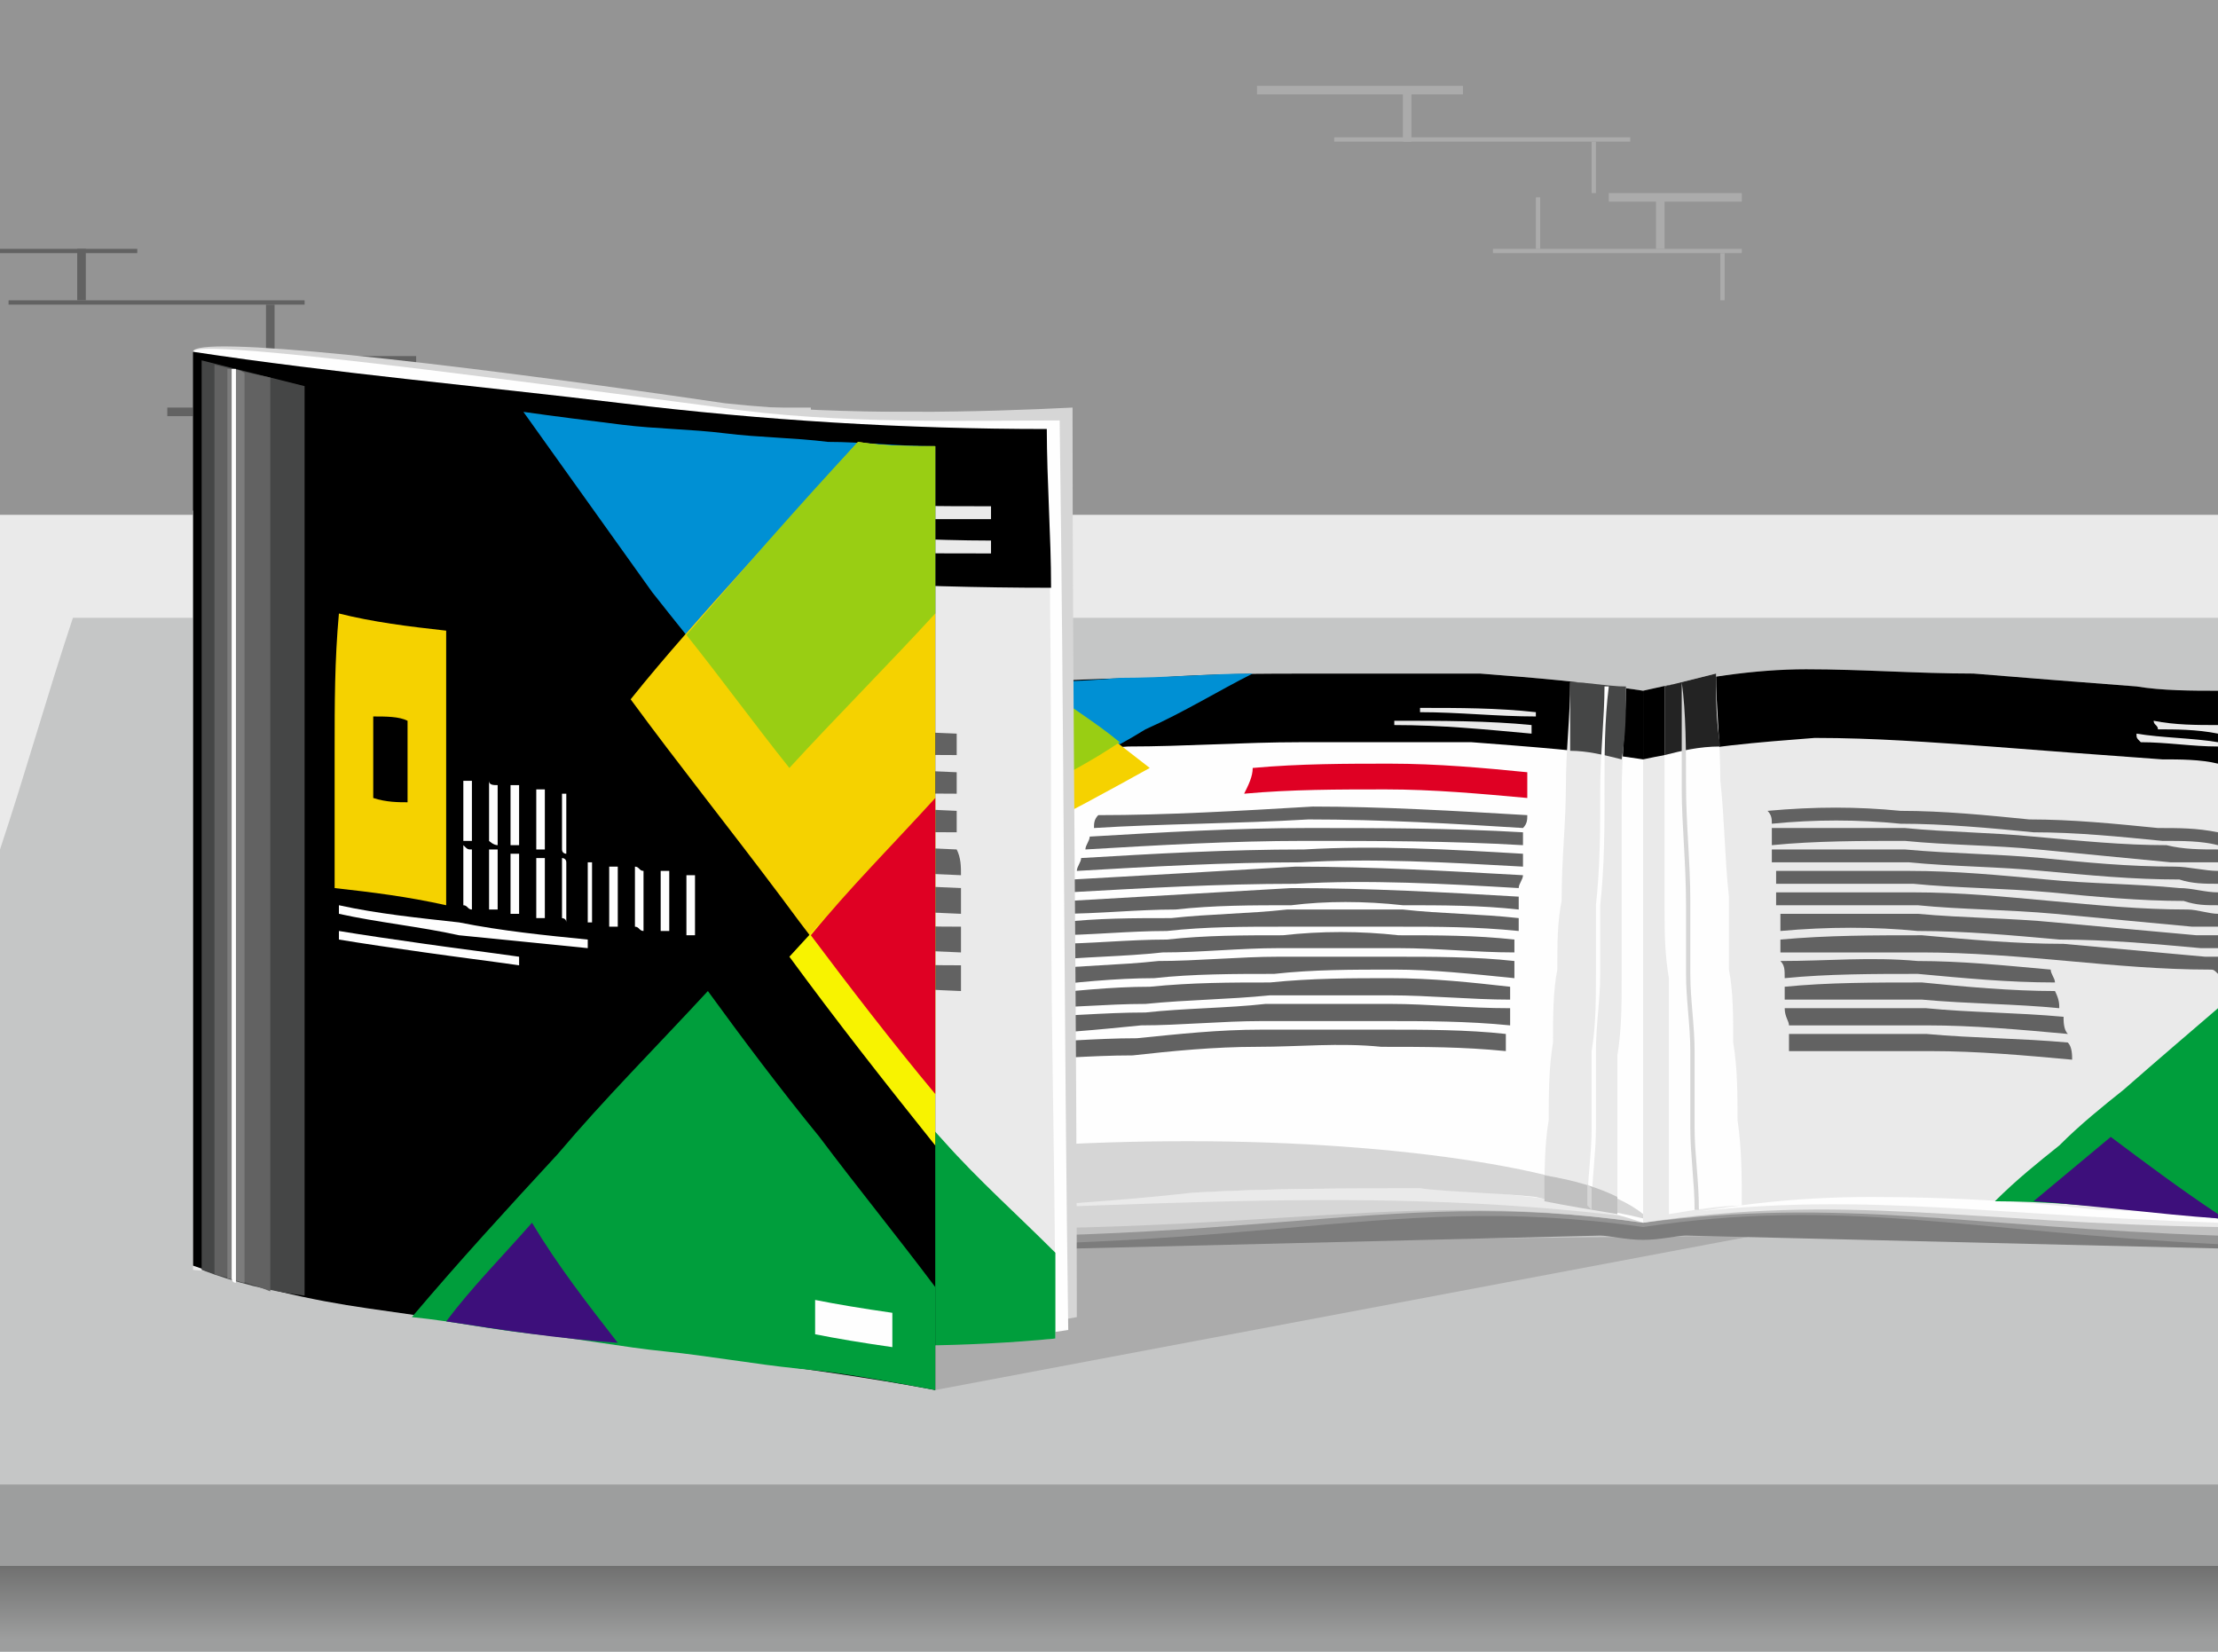 <?xml version="1.0" encoding="UTF-8"?>
<!DOCTYPE svg PUBLIC "-//W3C//DTD SVG 1.1//EN" "http://www.w3.org/Graphics/SVG/1.1/DTD/svg11.dtd">
<!-- Creator: CorelDRAW X7 -->
<svg xmlns="http://www.w3.org/2000/svg" xml:space="preserve" width="517px" height="385px" version="1.1" shape-rendering="geometricPrecision" text-rendering="geometricPrecision" image-rendering="optimizeQuality" fill-rule="evenodd" clip-rule="evenodd"
viewBox="0 0 517 385"
 xmlns:xlink="http://www.w3.org/1999/xlink">
 <defs>
    <linearGradient id="id0" gradientUnits="userSpaceOnUse" x1="333.205" y1="382.191" x2="333.205" y2="338.541">
     <stop offset="0" stop-opacity="1" stop-color="#9D9E9E"/>
     <stop offset="1" stop-opacity="1" stop-color="#2B2A29"/>
    </linearGradient>
 </defs>
 <g id="Слой_x0020_1">
  <g id="_605708112">
   <polygon fill="#EAEAEA" points="0,0 517,0 517,385 0,385 "/>
   <polygon fill="#949494" points="0,0 517,0 517,120 0,120 "/>
   <polygon fill="#626262" points="97,95 39,95 39,97 97,97 "/>
   <polygon fill="#626262" points="97,83 66,83 66,85 97,85 "/>
   <polygon fill="#626262" points="71,70 2,70 2,71 71,71 "/>
   <polygon fill="#626262" points="32,58 0,58 0,59 32,59 "/>
   <polygon fill="#626262" points="77,84 77,96 79,96 79,84 "/>
   <polygon fill="#626262" points="49,84 49,96 50,96 50,84 "/>
   <polygon fill="#626262" points="92,96 92,108 93,108 93,96 "/>
   <polygon fill="#626262" points="62,71 62,83 64,83 64,71 "/>
   <polygon fill="#626262" points="18,58 18,70 20,70 20,58 "/>
   <polygon fill="#ABABAB" points="406,58 348,58 348,59 406,59 "/>
   <polygon fill="#ABABAB" points="406,45 375,45 375,47 406,47 "/>
   <polygon fill="#ABABAB" points="380,32 311,32 311,33 380,33 "/>
   <polygon fill="#ABABAB" points="341,20 293,20 293,22 341,22 "/>
   <polygon fill="#ABABAB" points="386,46 386,58 388,58 388,46 "/>
   <polygon fill="#ABABAB" points="358,46 358,58 359,58 359,46 "/>
   <polygon fill="#ABABAB" points="401,59 401,70 402,70 402,59 "/>
   <polygon fill="#ABABAB" points="371,33 371,45 372,45 372,33 "/>
   <polygon fill="#ABABAB" points="327,21 327,33 329,33 329,21 "/>
   <path fill="#C5C6C6" d="M0 346l369 0 148 0 0 -202 -148 0c-117,0 -235,0 -352,0 -6,18 -11,36 -17,54l0 148z"/>
   <polygon fill="url(#id0)" points="517,385 517,362 0,362 0,385 "/>
   <polygon fill="#9D9E9E" points="0,346 517,346 517,365 0,365 "/>
   <polygon fill="#ABABAB" points="215,290 218,324 409,288 "/>
   <g>
    <path fill="#7C7C7C" d="M373 288l-203 5 58 -124 289 0 0 122 -124 -3c-2,0 -6,1 -10,1 -4,0 -8,-1 -10,-1z"/>
    <path fill="#949494" d="M383 186c0,0 0,0 0,0 26,0 51,0 77,0l57 0 0 104c-59,-3 -87,-11 -134,-4 0,0 0,0 0,0l0 -6 0 6c0,0 0,0 0,0 -64,-9 -91,9 -213,3 13,-22 24,-42 35,-60 9,-16 17,-30 25,-43 25,0 51,0 76,0 26,0 52,0 77,0 0,0 0,0 0,0 0,13 0,27 0,43 0,14 0,30 0,48 0,-18 0,-34 0,-48 0,-16 0,-30 0,-43z"/>
    <path fill="#C1C1C1" d="M383 184c0,0 0,0 0,0 26,0 51,0 77,0l57 0 0 104c-59,-2 -87,-9 -134,-3 0,0 0,0 0,0 0,-22 0,-40 0,-58 0,-16 0,-30 0,-43z"/>
    <path fill="#C1C1C1" d="M383 184c0,0 0,0 0,0 -25,0 -51,0 -77,0 -25,0 -51,0 -76,0 -8,13 -16,27 -25,43 -11,18 -22,38 -35,60 122,6 149,-11 213,-2 0,0 0,0 0,0 0,-22 0,-40 0,-58 0,-16 0,-30 0,-43z"/>
    <path fill="#EAEAEA" d="M383 182c0,0 0,0 0,0 26,0 51,0 77,0l57 0 0 104c-59,-1 -87,-8 -134,-1 0,0 0,0 0,0 0,-23 0,-42 0,-60 0,-16 0,-30 0,-43z"/>
    <path fill="#D6D6D6" d="M383 182c0,0 0,0 0,0 -25,0 -51,0 -77,0 -25,0 -51,0 -76,0 -8,13 -16,27 -25,43 -11,18 -22,37 -35,60 122,6 149,-9 213,0 0,0 0,0 0,0 0,-23 0,-42 0,-60 0,-16 0,-30 0,-43z"/>
    <path fill="#FEFEFE" d="M383 161c0,0 0,0 0,0 26,0 51,0 77,0l57 0 0 124c-59,-2 -87,-8 -134,-1 0,0 0,0 0,0 0,-26 0,-51 0,-72 0,-19 0,-36 0,-51z"/>
    <path fill="#EAEAEA" d="M230 161c25,0 51,0 76,0 26,0 52,0 77,0 0,15 0,32 0,51 0,21 0,46 0,72 -71,-9 -127,-1 -213,-1 13,-26 25,-50 35,-71 9,-19 17,-36 25,-51z"/>
    <path fill="#FEFEFE" d="M383 161c-13,-2 -25,-3 -38,-4 -13,0 -25,0 -38,0 -13,0 -25,0 -38,1 -13,0 -25,1 -38,1 -4,8 -8,17 -12,26 -4,8 -9,17 -13,27 -3,5 -6,11 -8,17 -3,6 -6,12 -9,18 -3,6 -6,12 -9,18 -3,6 -6,13 -9,20 17,-1 35,-2 53,-3 17,-1 35,-3 53,-4 18,-1 35,-1 53,-1 9,0 18,1 27,2 8,1 17,3 26,6 0,-7 0,-13 0,-20 0,-6 0,-12 0,-18 0,-6 0,-12 0,-18 0,-5 0,-11 0,-16 0,-10 0,-19 0,-27 0,-9 0,-17 0,-25z"/>
    <path fill="black" d="M383 161c-13,-2 -25,-3 -38,-4 -13,0 -25,0 -38,0 -13,0 -25,0 -38,1 -13,0 -25,1 -38,1 -3,6 -5,11 -8,17 13,-1 27,-1 40,-2 13,0 27,-1 40,-1 13,0 27,0 40,0 13,1 27,2 40,4 0,-5 0,-11 0,-16z"/>
    <path fill="#EAEAEA" d="M379 160c-4,0 -9,-1 -13,-1 0,8 -1,16 -1,24 0,9 -1,17 -1,27 -1,5 -1,10 -1,16 -1,5 -1,11 -1,17 -1,6 -1,12 -1,18 -1,6 -1,12 -1,19 5,1 11,2 17,3 0,-6 0,-13 0,-19 0,-6 0,-12 0,-18 1,-6 1,-12 1,-18 0,-5 0,-11 0,-16 0,-9 0,-18 0,-27 0,-9 1,-17 1,-25z"/>
    <path fill="#454646" d="M379 160c-4,0 -9,-1 -13,-1 0,5 0,10 0,16 4,0 8,1 12,2 1,-6 1,-11 1,-17z"/>
    <path fill="#FEFEFE" d="M374 160c0,0 0,0 1,0 -1,8 -1,16 -1,24 0,9 0,18 -1,27 0,5 0,11 0,16 0,6 -1,12 -1,18 0,6 0,12 0,18 0,6 -1,12 -1,19 0,0 0,0 -1,-1 0,-6 1,-12 1,-18 0,-7 0,-13 0,-18 1,-6 1,-12 1,-18 0,-5 0,-11 0,-16 1,-9 1,-18 1,-27 0,-8 1,-17 1,-24z"/>
    <path fill="#F5D200" d="M200 249c5,-1 10,-1 15,-1 -3,7 -7,15 -10,23 -5,0 -10,0 -15,0 3,-8 7,-15 10,-22z"/>
    <path fill="black" d="M202 256c1,0 3,0 4,0 -1,2 -2,4 -3,7 -1,0 -3,0 -4,0 1,-2 2,-5 3,-7z"/>
    <path fill="#232323" d="M212 260c0,0 1,0 1,0 -1,1 -1,3 -2,5 0,0 -1,0 -1,0 1,-2 1,-4 2,-5z"/>
    <path fill="#232323" d="M215 259c1,0 1,0 1,0 0,2 -1,4 -2,5 0,1 0,1 -1,1 1,-2 2,-4 2,-6z"/>
    <path fill="#232323" d="M219 259c0,0 0,0 1,0 -1,2 -2,4 -2,5 -1,0 -1,0 -1,0 0,-1 1,-3 2,-5z"/>
    <path fill="#232323" d="M222 259c0,0 0,0 1,0 -1,2 -1,3 -2,5 0,0 -1,0 -1,0 1,-2 1,-3 2,-5z"/>
    <path fill="#232323" d="M225 259c0,0 1,0 1,0 -1,1 -1,3 -2,5 0,0 -1,0 -1,0 1,-2 1,-3 2,-5z"/>
    <path fill="#232323" d="M210 265c0,0 0,0 1,0 -1,2 -2,4 -2,6 -1,0 -1,0 -1,0 0,-2 1,-4 2,-6z"/>
    <path fill="#232323" d="M213 265c0,0 1,0 1,0 -1,2 -1,4 -2,5 0,0 -1,0 -1,0 1,-1 1,-3 2,-5z"/>
    <path fill="#232323" d="M216 265c1,0 1,0 1,0 0,2 -1,3 -2,5 0,0 0,0 -1,0 1,-2 2,-3 2,-5z"/>
    <path fill="#232323" d="M220 265c0,0 0,0 1,0 -1,1 -2,3 -2,5 -1,0 -1,0 -1,0 0,-2 1,-3 2,-5z"/>
    <path fill="#232323" d="M223 265c0,0 1,0 1,0 -1,1 -1,3 -2,5 0,0 -1,0 -1,0 1,-2 1,-4 2,-5z"/>
    <path fill="#232323" d="M226 264c1,0 1,0 1,0 0,2 -1,4 -2,5 0,1 0,1 -1,1 1,-2 2,-4 2,-6z"/>
    <path fill="#232323" d="M230 264c0,0 0,0 1,0 -1,2 -2,4 -2,5 -1,0 -1,0 -1,0 0,-1 1,-3 2,-5z"/>
    <path fill="#232323" d="M233 264c0,0 1,0 1,0 -1,2 -1,3 -2,5 0,0 -1,0 -1,0 1,-2 1,-3 2,-5z"/>
    <path fill="#232323" d="M236 264c0,0 1,0 1,0 0,1 -1,3 -2,5 0,0 0,0 -1,0 1,-2 2,-4 2,-5z"/>
    <path fill="#232323" d="M239 263c1,0 1,0 1,0 0,2 -1,4 -1,6 -1,0 -1,0 -1,0 0,-2 1,-4 1,-6z"/>
    <path fill="#232323" d="M224 271c0,0 0,1 0,1 -12,1 -24,1 -35,2 0,0 0,-1 0,-1 12,-1 23,-1 35,-2z"/>
    <path fill="#232323" d="M214 274c0,0 -1,0 -1,1 -8,0 -17,1 -25,1 0,0 0,-1 0,-1 9,0 17,-1 26,-1z"/>
    <path fill="#0090D4" d="M225 172c5,4 10,8 16,12 9,-5 18,-9 26,-14 9,-4 17,-9 25,-13 -10,0 -20,1 -31,1 -10,1 -20,1 -30,1 -2,4 -4,9 -6,13z"/>
    <path fill="#F5D200" d="M242 159c-4,0 -8,0 -11,0 -4,8 -8,17 -12,26 -4,9 -9,19 -14,29 11,-6 22,-13 33,-19 10,-5 21,-11 30,-16 -9,-7 -18,-14 -26,-20z"/>
    <path fill="#99CE13" d="M242 159c-4,0 -8,0 -11,0 -2,4 -4,9 -6,13 5,4 10,8 16,12 7,-3 14,-7 20,-11 -6,-5 -13,-9 -19,-14z"/>
    <path fill="#F8F300" d="M234 201c-5,-5 -11,-9 -16,-14 -3,5 -5,10 -8,15 -2,6 -5,11 -8,17 11,-6 22,-12 32,-18z"/>
    <path fill="#DF0023" d="M218 187c-4,8 -9,17 -13,27 9,-5 18,-10 27,-15 -5,-4 -10,-8 -14,-12z"/>
    <path fill="#DF0023" d="M356 180c-10,-1 -21,-2 -32,-2 -10,0 -21,0 -32,1 0,2 -1,4 -2,6 11,-1 22,-1 33,-1 11,0 22,1 33,2 0,-2 0,-4 0,-6z"/>
    <path fill="#626262" d="M356 190c-17,-1 -34,-2 -50,-2 -17,1 -34,2 -50,2 -1,1 -1,2 -1,3 16,-1 33,-1 50,-2 17,0 34,1 50,2 1,-1 1,-2 1,-3z"/>
    <path fill="#EAEAEA" d="M357 169c-10,-1 -21,-1 -32,-1 0,0 0,1 0,1 11,0 21,1 32,2 0,-1 0,-1 0,-2z"/>
    <path fill="#EAEAEA" d="M358 166c-9,-1 -18,-1 -27,-1 0,0 0,0 0,1 9,0 18,1 27,1 0,0 0,-1 0,-1z"/>
    <path fill="#626262" d="M355 194c-17,-1 -34,-1 -50,-1 -17,0 -34,1 -51,2 0,1 -1,2 -1,3 17,-1 34,-2 51,-2 17,0 34,0 51,1 0,-1 0,-2 0,-3z"/>
    <path fill="#626262" d="M355 199c-17,-1 -34,-2 -51,-1 -18,0 -35,1 -52,2 0,1 -1,2 -1,3 17,-1 35,-2 52,-2 17,-1 34,0 52,1 0,-1 0,-2 0,-3z"/>
    <path fill="#626262" d="M355 204c-18,-1 -35,-2 -53,-2 -17,1 -34,2 -52,3 0,1 0,2 -1,3 18,-1 35,-2 53,-2 17,-1 35,0 52,1 0,-1 1,-2 1,-3z"/>
    <path fill="#626262" d="M354 209c-17,-1 -35,-2 -53,-2 -17,1 -35,2 -52,3 -1,1 -1,2 -2,3 9,0 18,-1 27,-1 9,-1 18,-1 27,-1 8,-1 17,-1 26,0 9,0 18,0 27,1 0,-1 0,-2 0,-3z"/>
    <path fill="#626262" d="M354 214c-9,-1 -18,-1 -27,-2 -9,0 -18,0 -27,0 -9,1 -18,1 -27,2 -9,0 -17,0 -26,1 -1,1 -1,2 -2,3 9,0 18,-1 27,-1 9,-1 18,-1 27,-1 9,0 18,0 27,0 9,0 18,0 28,1 0,-1 0,-2 0,-3z"/>
    <path fill="#626262" d="M353 219c-9,-1 -18,-1 -27,-1 -9,-1 -18,-1 -27,0 -9,0 -18,0 -27,1 -9,0 -18,1 -27,1 -1,2 -1,3 -2,4 9,-1 19,-1 28,-2 9,0 18,-1 27,-1 9,0 18,0 28,0 9,0 18,1 27,1 0,-1 0,-2 0,-3z"/>
    <path fill="#626262" d="M353 224c-9,-1 -19,-1 -28,-1 -9,0 -18,0 -27,0 -9,0 -19,1 -28,1 -9,1 -18,1 -27,2 -1,1 -1,2 -2,4 10,-1 19,-2 28,-2 9,-1 19,-1 28,-1 9,-1 18,-1 28,-1 9,0 18,1 28,2 0,-1 0,-3 0,-4z"/>
    <path fill="#626262" d="M352 230c-9,-1 -18,-2 -28,-2 -9,0 -18,0 -28,1 -9,0 -18,0 -28,1 -9,0 -18,1 -28,2 0,1 0,2 -1,3 9,0 19,-1 28,-1 10,-1 19,-1 29,-2 9,0 18,0 28,0 9,0 19,1 28,1 0,-1 0,-2 0,-3z"/>
    <path fill="#626262" d="M352 235c-10,0 -19,-1 -28,-1 -10,0 -19,0 -29,0 -9,1 -19,1 -28,2 -10,0 -19,1 -29,1 0,2 -1,3 -1,4 9,0 19,-1 29,-2 9,0 19,-1 28,-1 10,0 19,0 29,0 9,0 19,0 29,1 0,-1 0,-2 0,-4z"/>
    <path fill="#626262" d="M351 241c-9,-1 -19,-1 -28,-1 -10,0 -20,0 -29,0 -10,0 -19,1 -29,2 -10,0 -19,1 -29,1 0,2 -1,3 -1,4 9,0 19,-1 29,-1 9,-1 19,-2 29,-2 10,0 19,-1 29,0 10,0 19,0 29,1 0,-1 0,-3 0,-4z"/>
    <path fill="#EAEAEA" d="M383 161c13,-3 26,-5 38,-5 13,0 26,1 39,1 12,1 25,2 38,3 6,1 13,1 19,1l0 123c-9,-1 -19,-2 -28,-2 -17,-2 -35,-3 -53,-3 -18,0 -35,2 -53,6 0,-7 0,-13 0,-20 0,-6 0,-12 0,-18 0,-6 0,-12 0,-18 0,-5 0,-11 0,-16 0,-10 0,-19 0,-27 0,-9 0,-17 0,-25z"/>
    <path fill="black" d="M517 161c-6,0 -13,0 -19,-1 -13,-1 -26,-2 -38,-3 -13,0 -26,-1 -39,-1 -12,0 -25,2 -38,5 0,5 0,11 0,16 14,-3 27,-4 40,-5 14,0 27,1 41,2 13,1 26,2 40,3 4,0 9,0 13,1l0 -17z"/>
    <path fill="#FEFEFE" d="M388 160c4,-1 8,-2 12,-3 0,8 1,16 1,25 1,9 1,18 2,27 0,5 0,11 0,17 1,5 1,11 1,17 1,6 1,12 1,18 1,7 1,13 1,20 -5,0 -11,1 -17,2 0,-6 0,-13 0,-19 0,-6 0,-12 0,-18 0,-6 0,-12 0,-18 -1,-6 -1,-11 -1,-16 0,-10 0,-19 0,-27 0,-9 0,-17 0,-25z"/>
    <path fill="#232323" d="M388 160c4,-1 8,-2 12,-3 0,6 0,11 1,17 -5,0 -9,1 -13,2 0,-5 0,-11 0,-16z"/>
    <path fill="#D6D6D6" d="M392 159c0,0 0,0 0,0 0,8 0,16 0,25 0,8 1,17 1,27 0,5 0,10 0,16 0,6 1,12 1,18 0,6 0,12 0,18 0,6 1,13 1,19 0,0 0,0 1,0 0,-7 -1,-13 -1,-19 0,-6 0,-12 0,-18 0,-6 -1,-12 -1,-18 0,-6 0,-11 0,-17 0,-9 -1,-18 -1,-27 0,-8 0,-17 -1,-24z"/>
    <path fill="#009E3C" d="M465 280c5,-5 10,-9 15,-13 5,-5 10,-9 15,-13 8,-7 15,-13 22,-19l0 49c-6,-1 -13,-1 -19,-2 -11,-1 -22,-2 -33,-2z"/>
    <path fill="#3D0F7B" d="M517 284c-14,-1 -29,-3 -43,-4 6,-5 12,-10 18,-15 8,6 16,12 25,18l0 1z"/>
    <path fill="#626262" d="M517 194c-5,-1 -9,-1 -14,-1 -10,-1 -20,-2 -30,-2 -10,-1 -20,-2 -30,-2 -10,-1 -20,-1 -31,0 1,1 1,2 1,3 10,-1 20,-1 30,0 10,0 21,1 31,2 10,0 20,1 30,2 5,0 9,0 13,1l0 -3z"/>
    <path fill="#626262" d="M517 198c-4,0 -8,0 -12,-1 -10,0 -20,-1 -31,-2 -10,-1 -20,-1 -30,-2 -11,0 -21,0 -31,0 0,2 0,3 0,4 10,-1 21,-1 31,-1 10,1 21,1 31,2 10,1 21,2 31,3 4,0 7,0 11,0l0 -3z"/>
    <path fill="#626262" d="M517 203c-3,0 -7,-1 -10,-1 -11,0 -21,-1 -31,-2 -11,-1 -21,-1 -32,-2 -10,0 -20,0 -31,0 0,1 0,2 0,3 11,0 21,0 32,0 10,1 21,1 31,2 11,1 21,2 32,2 3,1 6,1 9,1l0 -3z"/>
    <path fill="#626262" d="M517 208c-3,0 -6,-1 -9,-1 -10,-1 -21,-1 -31,-2 -11,-1 -21,-2 -32,-2 -10,0 -21,0 -31,0 0,1 0,2 0,3 10,0 21,0 32,0 10,1 21,1 32,2 10,1 21,2 31,2 3,1 5,1 8,1l0 -3z"/>
    <path fill="#626262" d="M517 213c-2,0 -5,-1 -7,-1 -11,0 -21,-1 -32,-2 -11,-1 -21,-2 -32,-2 -11,0 -21,0 -32,0 0,1 0,2 0,3 11,0 22,0 33,0 10,1 21,1 32,2 11,1 21,2 32,3 2,0 4,0 6,0l0 -3z"/>
    <path fill="#626262" d="M517 218c-2,0 -3,0 -5,0 -11,-1 -22,-2 -33,-3 -10,-1 -21,-1 -32,-2 -11,0 -22,0 -32,0 0,1 0,3 0,4 11,-1 22,-1 32,0 11,0 22,1 33,2 11,0 22,1 33,2 1,0 3,0 4,0l0 -3z"/>
    <path fill="#626262" d="M517 223c-1,0 -2,0 -3,0 -11,-1 -22,-2 -33,-3 -11,0 -22,-1 -33,-2 -11,0 -22,0 -33,1 0,1 0,2 0,3 11,0 22,0 33,0 11,0 23,1 34,2 11,1 22,2 33,2 1,0 1,0 2,1l0 -4z"/>
    <path fill="#626262" d="M478 226c-11,-1 -21,-2 -31,-2 -11,-1 -21,0 -32,0 1,1 1,2 1,4 10,-1 21,-1 31,-1 11,1 21,2 32,2 0,-1 -1,-2 -1,-3z"/>
    <path fill="#626262" d="M479 231c-10,0 -21,-1 -31,-2 -11,0 -22,0 -32,1 0,1 0,2 0,3 11,0 22,0 32,0 11,1 22,1 32,2 0,-1 0,-2 -1,-4z"/>
    <path fill="#626262" d="M481 237c-11,-1 -22,-1 -32,-2 -11,0 -22,0 -33,0 0,2 1,3 1,4 10,0 21,0 32,0 11,0 22,1 33,2 -1,-1 -1,-3 -1,-4z"/>
    <path fill="#626262" d="M482 243c-11,-1 -22,-1 -33,-2 -10,0 -21,0 -32,0 0,2 0,3 0,4 11,0 22,0 33,0 11,0 22,1 33,2 0,-1 0,-3 -1,-4z"/>
    <path fill="#EAEAEA" d="M517 173c-6,-1 -13,-1 -19,-2 0,1 0,1 1,2 6,0 12,1 18,1l0 -1z"/>
    <path fill="#EAEAEA" d="M517 169c-5,0 -10,0 -15,-1 0,1 1,1 1,2 4,0 9,0 14,1l0 -2z"/>
   </g>
   <path fill="#D6D6D6" d="M174 281c-1,1 -1,2 -2,4 18,-1 35,-1 53,-3 18,-1 35,-2 53,-4 18,-1 35,-1 53,-1 9,1 18,1 27,2 8,2 17,3 25,5l0 -1c-12,-10 -56,-17 -106,-17 -50,0 -89,6 -103,15z"/>
   <path fill="#C1C1C1" d="M360 274l0 6c5,1 11,2 17,3 0,-1 0,-3 0,-4 -4,-2 -10,-4 -17,-5z"/>
   <path fill="#D6D6D6" d="M371 277c0,1 0,3 0,5 0,0 0,0 -1,-1 0,-1 0,-3 0,-5 1,1 1,1 1,1z"/>
   <polygon fill="#232323" points="209,271 209,271 209,271 "/>
   <path fill="#232323" d="M212 270l0 0c0,0 -1,0 -1,0l0 0c0,0 1,0 1,0z"/>
   <path fill="#232323" d="M216 270l-1 0c0,0 0,0 -1,0l0 0c1,0 1,0 2,0z"/>
   <path fill="#232323" d="M219 269l0 1c-1,0 -1,0 -1,0l0 -1c0,0 1,0 1,0z"/>
   <path fill="#232323" d="M222 269l0 1c0,0 -1,0 -1,0l0 -1c1,0 1,0 1,0z"/>
   <path fill="#232323" d="M226 268c0,1 0,1 -1,1 0,1 0,1 -1,1l1 -1c0,-1 0,-1 1,-1z"/>
   <path fill="#232323" d="M229 268c0,0 0,1 0,1 -1,0 -1,0 -1,0 0,0 0,0 0,-1 0,0 1,0 1,0z"/>
   <path fill="#232323" d="M233 268c-1,0 -1,1 -1,1 0,0 -1,0 -1,0 0,0 0,-1 0,-1 1,0 1,0 2,0z"/>
   <path fill="#232323" d="M236 268c0,0 0,0 -1,1 0,0 0,0 -1,0l1 -1c0,0 1,0 1,0z"/>
   <path fill="#232323" d="M239 267c0,1 0,1 0,2 -1,0 -1,0 -1,0 0,-1 0,-1 0,-2l1 0z"/>
   <path fill="#232323" d="M224 271c0,0 0,1 0,1 -11,1 -21,1 -32,2 2,-1 3,-1 5,-1 9,-1 18,-1 27,-2z"/>
   <path fill="#232323" d="M214 274c0,0 -1,0 -1,1 -8,0 -17,1 -25,1 0,0 0,-1 0,-1 9,0 17,-1 26,-1z"/>
   <path fill="#D6D6D6" d="M45 82c0,-4 56,2 124,12 28,3 61,2 81,1 0,71 1,141 1,212 -57,11 -137,-8 -206,-12 0,-71 0,-142 0,-213z"/>
   <path fill="#D6D6D6" d="M177 95c4,0 8,0 12,0l0 45 -12 0 0 -45zm23 1c5,0 10,0 15,0l0 59 -15 0 0 -59z"/>
   <path fill="#FEFEFE" d="M45 82c0,-3 55,4 123,13 27,4 59,3 79,3 1,70 1,141 2,212 -57,9 -136,-10 -204,-15 0,-71 0,-142 0,-213z"/>
   <g>
    <path fill="#EAEAEA" d="M45 82c33,5 67,8 100,12 33,4 66,6 99,6 1,35 1,71 1,106 0,35 1,71 1,106 -34,2 -67,1 -100,-3 -34,-4 -67,-10 -101,-13 0,-36 0,-71 0,-107 0,-36 0,-72 0,-107z"/>
    <path fill="black" d="M244 100c-33,0 -66,-2 -99,-6 -33,-4 -67,-7 -100,-12 0,12 0,25 0,37 33,5 67,9 100,13 33,3 66,5 100,5 0,-12 -1,-25 -1,-37z"/>
    <path fill="#009E3C" d="M123 306c12,-11 23,-22 35,-34 12,-11 24,-23 35,-35 9,10 18,19 27,29 8,9 17,17 26,26 0,7 0,13 0,20 -21,2 -41,2 -62,1 -20,-2 -41,-5 -61,-7z"/>
    <path fill="#3D0F7B" d="M173 312c-14,-2 -28,-3 -42,-5 7,-7 14,-13 21,-20 7,8 14,17 21,25z"/>
    <path fill="#626262" d="M223 171c-24,-1 -48,-2 -71,-5 -24,-3 -48,-6 -72,-9 0,2 0,4 0,6 24,3 48,6 72,9 23,2 47,4 71,4 0,-2 0,-4 0,-5z"/>
    <path fill="#626262" d="M223 180c-24,-1 -47,-2 -71,-5 -24,-3 -48,-6 -72,-9 0,2 0,4 0,6 24,3 48,6 72,9 24,3 47,4 71,4 0,-2 0,-3 0,-5z"/>
    <path fill="#626262" d="M223 189c-23,-1 -47,-2 -71,-5 -24,-3 -48,-6 -72,-9 0,2 0,4 0,6 24,3 48,6 72,9 24,3 48,4 71,4 0,-1 0,-3 0,-5z"/>
    <path fill="#626262" d="M223 198c-23,-1 -47,-2 -71,-5 -24,-3 -48,-6 -72,-9 0,2 0,4 0,6 24,3 48,6 72,9 24,3 48,4 72,5 0,-2 0,-4 -1,-6z"/>
    <path fill="#626262" d="M224 207c-24,-1 -48,-2 -72,-5 -24,-2 -48,-6 -72,-9 0,2 0,4 0,6 24,3 48,6 72,9 24,3 48,4 72,5 0,-2 0,-4 0,-6z"/>
    <path fill="#626262" d="M224 216c-24,0 -48,-2 -72,-5 -24,-2 -48,-6 -72,-9 0,2 0,4 0,6 24,3 48,7 72,9 24,3 48,4 72,5 0,-2 0,-4 0,-6z"/>
    <path fill="#626262" d="M224 225c-24,0 -48,-2 -72,-4 -24,-3 -48,-7 -72,-10 0,2 0,4 0,6 24,3 48,7 72,9 24,3 48,4 72,5 0,-2 0,-4 0,-6z"/>
    <path fill="#626262" d="M147 229c-11,-1 -22,-3 -33,-4 -11,-2 -23,-3 -34,-5 0,2 0,4 0,6 11,2 23,3 34,5 11,1 22,3 33,4 0,-2 0,-4 0,-6z"/>
    <path fill="#626262" d="M147 238c-11,-1 -22,-3 -33,-4 -11,-2 -23,-3 -34,-5 0,2 0,4 0,6 11,2 23,3 34,5 11,1 22,3 34,4 0,-2 -1,-4 -1,-6z"/>
    <path fill="#626262" d="M148 247c-12,-1 -23,-3 -34,-4 -11,-2 -23,-3 -34,-5 0,2 0,4 0,6 11,2 23,3 34,5 11,1 22,3 34,4 0,-2 0,-4 0,-6z"/>
    <path fill="#626262" d="M148 256c-12,-1 -23,-2 -34,-4 -11,-2 -23,-3 -34,-5 0,2 0,4 0,6 11,2 23,3 34,5 11,1 22,3 34,4 0,-2 0,-4 0,-6z"/>
    <path fill="#EAEAEA" d="M231 126c-14,0 -28,-1 -41,-1 0,1 0,2 0,3 13,1 27,1 41,1 0,-1 0,-2 0,-3z"/>
    <path fill="#EAEAEA" d="M231 118c-12,0 -23,0 -35,-1 0,1 0,3 0,4 12,0 23,0 35,0 0,-1 0,-2 0,-3z"/>
   </g>
   <g>
    <path fill="black" d="M45 82c14,5 27,8 41,10 14,2 28,4 42,5 14,2 29,3 44,4 15,1 30,2 46,3 0,19 0,37 0,55 0,18 0,37 0,55 0,18 0,37 0,55 0,18 0,36 0,55 -16,-3 -31,-5 -46,-7 -15,-2 -30,-4 -44,-6 -14,-2 -28,-4 -42,-6 -14,-2 -27,-5 -41,-10 0,-18 0,-35 0,-53 0,-18 0,-36 0,-53 0,-18 0,-36 0,-54 0,-18 0,-35 0,-53z"/>
    <path fill="#454646" d="M47 84c8,2 16,4 24,6 0,17 0,35 0,53 0,17 0,35 0,53 0,18 0,35 0,53 0,18 0,36 0,53 -8,-1 -16,-3 -24,-6 0,-18 0,-35 0,-53 0,-18 0,-35 0,-53 0,-18 0,-36 0,-53 0,-18 0,-36 0,-53z"/>
    <path fill="#626262" d="M50 85c4,1 8,2 13,3 0,18 0,35 0,53 0,18 0,36 0,53 0,18 0,36 0,53 0,18 0,36 0,54 -5,-2 -9,-3 -13,-4 0,-18 0,-35 0,-53 0,-18 0,-35 0,-53 0,-18 0,-36 0,-53 0,-18 0,-36 0,-53z"/>
    <path fill="#7C7C7C" d="M53 86c1,0 3,0 4,1 0,17 0,35 0,53 0,18 0,35 0,53 0,18 0,35 0,53 0,18 0,36 0,53 -1,0 -3,-1 -4,-1 0,-18 0,-35 0,-53 0,-18 0,-35 0,-53 0,-18 0,-36 0,-53 0,-18 0,-36 0,-53z"/>
    <path fill="#FEFEFE" d="M55 86c-1,0 -1,0 -1,0 0,18 0,35 0,53 0,18 0,35 0,53 0,18 0,36 0,53 0,18 0,36 0,53 0,0 0,1 1,1 0,-18 0,-36 0,-53 0,-18 0,-36 0,-54 0,-17 0,-35 0,-53 0,-17 0,-35 0,-53z"/>
    <path fill="#F5D200" d="M79 143c8,2 16,3 25,4 0,11 0,21 0,32 0,10 0,21 0,32 -9,-2 -17,-3 -26,-4 0,-11 0,-21 0,-32 0,-11 0,-21 1,-32z"/>
    <path fill="black" d="M87 167c3,0 6,0 8,1 0,6 0,13 0,19 -2,0 -5,0 -8,-1 0,-6 0,-13 0,-19z"/>
    <path fill="#FEFEFE" d="M108 182c1,0 1,0 2,0 0,5 0,9 0,14 -1,0 -1,0 -2,0 0,-5 0,-10 0,-14z"/>
    <path fill="#FEFEFE" d="M114 182c0,1 1,1 2,1 0,4 0,9 0,14 -1,0 -2,-1 -2,-1 0,-4 0,-9 0,-14z"/>
    <path fill="#FEFEFE" d="M119 183c1,0 2,0 2,0 0,5 0,10 0,14 0,0 -1,0 -2,0 0,-5 0,-9 0,-14z"/>
    <path fill="#FEFEFE" d="M125 184c1,0 1,0 2,0 0,5 0,9 0,14 -1,0 -1,0 -2,0 0,-5 0,-9 0,-14z"/>
    <path fill="#FEFEFE" d="M131 185c0,0 1,0 1,0 0,4 0,9 0,14 0,0 -1,0 -1,-1 0,-4 0,-9 0,-13z"/>
    <path fill="#FEFEFE" d="M108 197c1,1 1,1 2,1 0,4 0,9 0,14 -1,0 -1,-1 -2,-1 0,-4 0,-9 0,-14z"/>
    <path fill="#FEFEFE" d="M114 198c0,0 1,0 2,0 0,5 0,10 0,14 -1,0 -2,0 -2,0 0,-4 0,-9 0,-14z"/>
    <path fill="#FEFEFE" d="M119 199c1,0 2,0 2,0 0,5 0,9 0,14 0,0 -1,0 -2,0 0,-5 0,-9 0,-14z"/>
    <path fill="#FEFEFE" d="M125 200c1,0 1,0 2,0 0,5 0,9 0,14 -1,0 -1,0 -2,0 0,-5 0,-10 0,-14z"/>
    <path fill="#FEFEFE" d="M131 200c0,0 1,0 1,1 0,4 0,9 0,14 0,-1 -1,-1 -1,-1 0,-4 0,-9 0,-14z"/>
    <path fill="#FEFEFE" d="M137 201c0,0 1,0 1,0 0,5 0,10 0,14 0,0 -1,0 -1,0 0,-5 0,-9 0,-14z"/>
    <path fill="#FEFEFE" d="M142 202c1,0 1,0 2,0 0,5 0,9 0,14 -1,0 -1,0 -2,0 0,-5 0,-10 0,-14z"/>
    <path fill="#FEFEFE" d="M148 202c1,0 1,1 2,1 0,4 0,9 0,14 -1,0 -1,-1 -2,-1 0,-4 0,-9 0,-14z"/>
    <path fill="#FEFEFE" d="M154 203c0,0 1,0 2,0 0,5 0,10 0,14 -1,0 -2,0 -2,0 0,-5 0,-9 0,-14z"/>
    <path fill="#FEFEFE" d="M160 204c0,0 1,0 2,0 0,5 0,9 0,14 -1,0 -2,0 -2,0 0,-5 0,-10 0,-14z"/>
    <path fill="#FEFEFE" d="M137 219c0,1 0,2 0,2 -10,-1 -20,-2 -30,-3 -9,-2 -19,-3 -28,-5 0,0 0,-1 0,-2 9,2 19,3 28,4 10,2 20,3 30,4z"/>
    <path fill="#FEFEFE" d="M121 223c0,1 0,1 0,2 -7,-1 -15,-2 -22,-3 -7,-1 -14,-2 -20,-3 0,-1 0,-2 0,-2 6,1 13,2 20,3 7,1 15,2 22,3z"/>
    <path fill="#0090D4" d="M218 143c-11,12 -23,24 -34,36 -10,-14 -21,-27 -32,-41 -10,-14 -20,-28 -30,-42 7,1 15,2 23,3 8,1 16,1 24,2 8,1 16,1 24,2 8,0 16,1 25,1 0,13 0,26 0,39z"/>
    <path fill="#F5D200" d="M200 103c6,1 12,1 18,1 0,13 0,26 0,38 0,13 0,25 0,38 0,12 0,25 0,38 0,12 0,25 0,37 -12,-15 -25,-31 -36,-46 -12,-16 -24,-31 -35,-46 8,-10 17,-20 26,-30 9,-10 18,-20 27,-30z"/>
    <path fill="#99CE13" d="M200 103c6,1 12,1 18,1 0,13 0,26 0,39 -11,12 -23,24 -34,36 -8,-10 -16,-21 -24,-31 13,-15 26,-30 40,-45z"/>
    <path fill="#009E3C" d="M96 307c11,-13 22,-25 34,-38 11,-13 23,-25 35,-38 8,11 17,23 26,34 9,12 18,23 27,35 0,8 0,16 0,24 -11,-2 -21,-4 -32,-5 -10,-1 -21,-3 -31,-4 -10,-1 -20,-3 -30,-4 -10,-1 -19,-3 -29,-4z"/>
    <path fill="#F8F300" d="M184 223c11,-12 22,-24 34,-37 0,14 0,27 0,41 0,13 0,27 0,40 -12,-15 -23,-29 -34,-44z"/>
    <path fill="#3D0F7B" d="M144 313c-14,-1 -27,-3 -40,-5 6,-8 13,-15 20,-23 6,10 13,19 20,28z"/>
    <path fill="#DF0023" d="M218 186c0,12 0,23 0,35 0,11 0,23 0,34 -10,-12 -20,-25 -29,-37 9,-11 19,-21 29,-32z"/>
    <path fill="#FEFEFE" d="M208 306c0,2 0,5 0,8 -7,-1 -13,-2 -18,-3 0,-2 0,-5 0,-8 5,1 11,2 18,3z"/>
   </g>
  </g>
 </g>
</svg>
